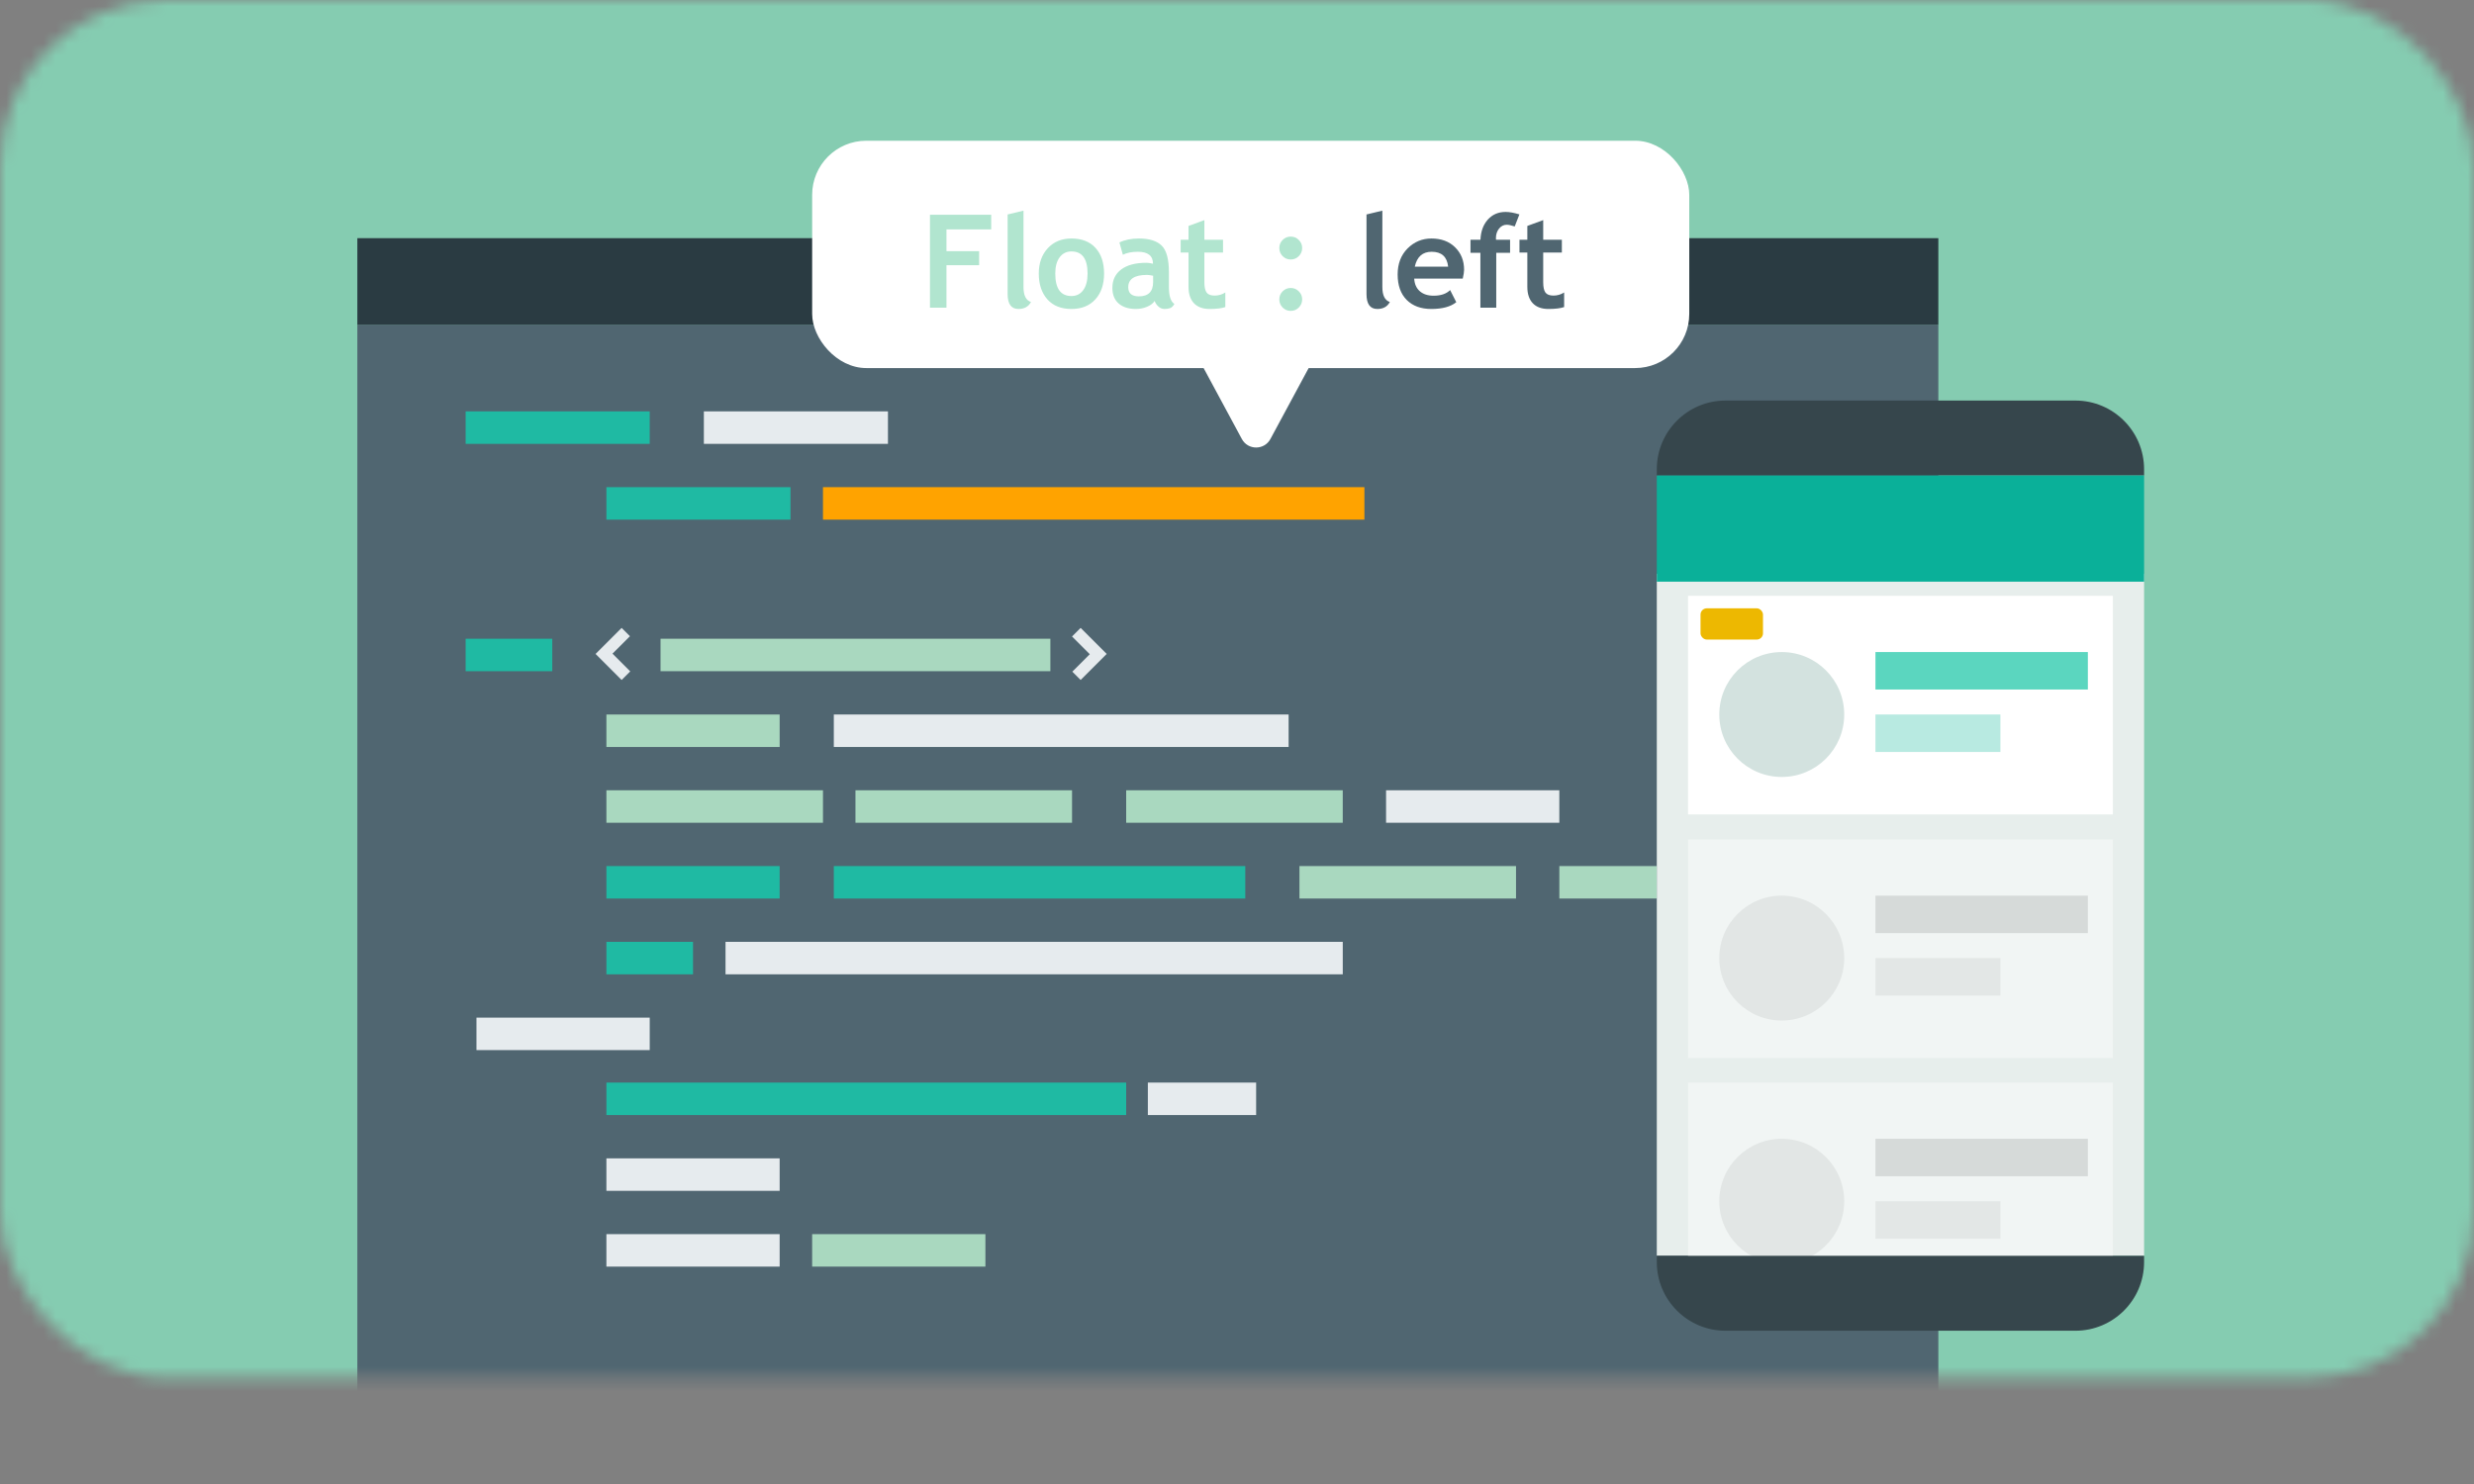 <svg width="200" height="120" viewBox="0 0 200 120" fill="none" xmlns="http://www.w3.org/2000/svg">
<rect x="0" y="0" width="200" height="120" fill="#808080" stroke="none"/>
<mask id="mask0_51_1265" style="mask-type:alpha" maskUnits="userSpaceOnUse" x="0" y="0" width="200" height="112">
<rect width="200" height="111.409" rx="13.423" fill="#D9D9D9"/>
</mask>
<g mask="url(#mask0_51_1265)">
<rect width="201.342" height="113.802" fill="#85CCB1"/>
<rect x="28.888" y="26.262" width="127.809" height="87.54" fill="#506671"/>
<rect x="28.888" y="19.259" width="127.809" height="7.003" fill="#2A3B42"/>
<rect x="37.642" y="33.265" width="14.882" height="2.626" fill="#1FBAA3"/>
<rect x="49.022" y="39.393" width="14.882" height="2.626" fill="#1FBAA3"/>
<rect x="37.642" y="51.649" width="7.003" height="2.626" fill="#1FBAA3"/>
<rect x="53.399" y="51.649" width="31.514" height="2.626" fill="#A9D8BF"/>
<rect x="49.022" y="57.777" width="14.006" height="2.626" fill="#A9D8BF"/>
<rect x="38.518" y="82.288" width="14.006" height="2.626" fill="#E6EBEE"/>
<rect x="49.022" y="93.668" width="14.006" height="2.626" fill="#E6EBEE"/>
<rect x="92.793" y="87.54" width="8.754" height="2.626" fill="#E6EBEE"/>
<rect x="49.022" y="99.796" width="14.006" height="2.626" fill="#E6EBEE"/>
<rect x="65.655" y="99.796" width="14.006" height="2.626" fill="#A9D8BF"/>
<rect x="58.652" y="76.16" width="49.898" height="2.626" fill="#E6EBEE"/>
<rect x="112.051" y="63.904" width="14.006" height="2.626" fill="#E6EBEE"/>
<rect x="49.022" y="63.904" width="17.508" height="2.626" fill="#A9D8BF"/>
<rect x="69.156" y="63.904" width="17.508" height="2.626" fill="#A9D8BF"/>
<rect x="91.041" y="63.904" width="17.508" height="2.626" fill="#A9D8BF"/>
<rect x="105.048" y="70.032" width="17.508" height="2.626" fill="#A9D8BF"/>
<rect x="126.058" y="70.032" width="7.879" height="2.626" fill="#A9D8BF"/>
<rect x="49.022" y="70.032" width="14.006" height="2.626" fill="#1FBAA3"/>
<rect x="67.406" y="70.032" width="33.265" height="2.626" fill="#1FBAA3"/>
<rect x="49.022" y="76.16" width="7.003" height="2.626" fill="#1FBAA3"/>
<rect x="49.022" y="87.54" width="42.019" height="2.626" fill="#1FBAA3"/>
<rect x="67.406" y="57.776" width="36.767" height="2.626" fill="#E6EBEE"/>
<rect x="56.901" y="33.265" width="14.882" height="2.626" fill="#E6EBEE"/>
<rect x="66.53" y="39.393" width="43.77" height="2.626" fill="#FFA300"/>
<path fill-rule="evenodd" clip-rule="evenodd" d="M86.688 54.313L88.099 52.902L86.665 51.468L87.36 50.773L89.466 52.879L87.36 54.985L86.688 54.313Z" fill="#E6EBEE"/>
<path fill-rule="evenodd" clip-rule="evenodd" d="M50.925 51.445L49.514 52.856L50.948 54.29L50.253 54.985L48.147 52.879L50.253 50.773L50.925 51.445Z" fill="#E6EBEE"/>
<path d="M133.937 37.945C133.937 34.877 136.424 32.39 139.492 32.39H167.774C170.842 32.39 173.33 34.877 173.33 37.945V38.45H133.937V37.945Z" fill="#36464C"/>
<rect x="133.937" y="46.396" width="39.393" height="55.15" fill="#E7EEEC"/>
<rect x="133.937" y="38.45" width="39.393" height="8.586" fill="#0AB099"/>
<rect x="136.462" y="48.181" width="34.343" height="17.676" fill="white"/>
<rect x="136.462" y="67.877" width="34.343" height="17.676" fill="#F1F5F4"/>
<rect x="136.462" y="87.54" width="34.343" height="17.676" fill="#F1F5F4"/>
<rect x="151.613" y="52.726" width="17.171" height="3.03" fill="#5BD6BF"/>
<rect x="151.613" y="72.423" width="17.171" height="3.03" fill="#D6DAD9"/>
<rect x="151.613" y="92.085" width="17.171" height="3.03" fill="#D6DAD9"/>
<rect x="151.613" y="57.776" width="10.101" height="3.03" fill="#B8EAE1"/>
<rect x="151.613" y="77.473" width="10.101" height="3.03" fill="#E3E7E6"/>
<rect x="151.613" y="97.136" width="10.101" height="3.03" fill="#E3E7E6"/>
<rect x="137.472" y="49.191" width="5.05" height="2.525" rx="0.505" fill="#EDB801"/>
<circle cx="144.038" cy="57.777" r="5.05" fill="#D3E2DF"/>
<circle cx="144.038" cy="77.473" r="5.05" fill="#E2E6E5"/>
<circle cx="144.038" cy="97.136" r="5.05" fill="#E2E6E5"/>
<path d="M173.33 102.052C173.33 105.12 170.842 107.607 167.774 107.607L139.492 107.607C136.424 107.607 133.937 105.12 133.937 102.052L133.937 101.547L173.33 101.547L173.33 102.052Z" fill="#36464C"/>
<rect x="65.655" y="11.38" width="70.907" height="18.383" rx="4.377" fill="white"/>
<path d="M102.702 35.497C102.207 36.417 100.886 36.417 100.391 35.497L97.283 29.73C96.811 28.855 97.445 27.794 98.439 27.794L104.654 27.794C105.648 27.794 106.282 28.855 105.81 29.73L102.702 35.497Z" fill="white"/>
<path d="M76.513 18.552V20.311H79.154V21.445H76.513V24.882H75.179V17.367H80.129V18.552H76.513ZM81.457 17.342L82.74 17.034V23.21C82.74 23.887 82.941 24.29 83.345 24.42C83.147 24.796 82.808 24.984 82.329 24.984C81.748 24.984 81.457 24.581 81.457 23.774V17.342ZM83.976 22.122C83.976 21.284 84.217 20.602 84.699 20.076C85.185 19.549 85.824 19.286 86.617 19.286C87.452 19.286 88.1 19.539 88.561 20.045C89.023 20.551 89.254 21.243 89.254 22.122C89.254 22.997 89.018 23.693 88.546 24.21C88.078 24.726 87.435 24.984 86.617 24.984C85.783 24.984 85.133 24.724 84.668 24.205C84.207 23.681 83.976 22.987 83.976 22.122ZM85.309 22.122C85.309 23.333 85.745 23.938 86.617 23.938C87.017 23.938 87.334 23.781 87.566 23.466C87.802 23.151 87.92 22.703 87.92 22.122C87.92 20.929 87.486 20.332 86.617 20.332C86.217 20.332 85.899 20.489 85.663 20.804C85.427 21.119 85.309 21.558 85.309 22.122ZM93.342 24.333C93.226 24.524 93.022 24.682 92.731 24.805C92.444 24.924 92.143 24.984 91.829 24.984C91.237 24.984 90.772 24.837 90.434 24.543C90.095 24.246 89.926 23.825 89.926 23.281C89.926 22.645 90.163 22.148 90.639 21.789C91.118 21.43 91.796 21.25 92.675 21.25C92.826 21.25 93.003 21.276 93.209 21.327C93.209 20.681 92.8 20.358 91.983 20.358C91.501 20.358 91.097 20.438 90.772 20.599L90.495 19.604C90.936 19.392 91.461 19.286 92.07 19.286C92.908 19.286 93.522 19.477 93.911 19.86C94.301 20.24 94.496 20.961 94.496 22.025V23.199C94.496 23.931 94.643 24.391 94.937 24.579C94.831 24.764 94.713 24.877 94.583 24.918C94.453 24.962 94.305 24.984 94.137 24.984C93.952 24.984 93.787 24.916 93.639 24.779C93.492 24.642 93.393 24.494 93.342 24.333ZM93.219 22.297C93 22.252 92.836 22.23 92.726 22.23C91.714 22.23 91.208 22.562 91.208 23.225C91.208 23.717 91.494 23.964 92.065 23.964C92.834 23.964 93.219 23.579 93.219 22.809V22.297ZM96.081 20.419H95.445V19.388H96.081V18.27L97.363 17.798V19.388H98.871V20.419H97.363V22.825C97.363 23.218 97.425 23.497 97.548 23.661C97.671 23.822 97.886 23.902 98.194 23.902C98.502 23.902 98.789 23.818 99.056 23.651V24.83C98.758 24.933 98.335 24.984 97.784 24.984C97.237 24.984 96.816 24.83 96.522 24.523C96.228 24.212 96.081 23.77 96.081 23.199V20.419ZM103.421 20.055C103.421 19.799 103.51 19.581 103.688 19.404C103.869 19.222 104.088 19.132 104.344 19.132C104.601 19.132 104.818 19.222 104.996 19.404C105.177 19.581 105.268 19.799 105.268 20.055C105.268 20.311 105.177 20.53 104.996 20.712C104.818 20.893 104.601 20.983 104.344 20.983C104.088 20.983 103.869 20.893 103.688 20.712C103.51 20.53 103.421 20.311 103.421 20.055ZM103.421 24.21C103.421 23.953 103.51 23.736 103.688 23.558C103.869 23.377 104.088 23.287 104.344 23.287C104.601 23.287 104.818 23.377 104.996 23.558C105.177 23.736 105.268 23.953 105.268 24.21C105.268 24.466 105.177 24.685 104.996 24.866C104.818 25.048 104.601 25.138 104.344 25.138C104.088 25.138 103.869 25.048 103.688 24.866C103.51 24.685 103.421 24.466 103.421 24.21Z" fill="#B1E5CF"/>
<path d="M110.469 17.342L111.751 17.034V23.21C111.751 23.887 111.953 24.29 112.356 24.42C112.158 24.796 111.819 24.984 111.341 24.984C110.759 24.984 110.469 24.581 110.469 23.774V17.342ZM118.25 22.527H114.326C114.35 22.965 114.5 23.305 114.777 23.548C115.054 23.791 115.427 23.912 115.895 23.912C116.48 23.912 116.925 23.76 117.229 23.456L117.727 24.436C117.275 24.801 116.602 24.984 115.706 24.984C114.868 24.984 114.205 24.74 113.716 24.251C113.23 23.758 112.987 23.073 112.987 22.194C112.987 21.329 113.254 20.628 113.787 20.091C114.324 19.554 114.967 19.286 115.716 19.286C116.513 19.286 117.152 19.523 117.634 19.999C118.116 20.474 118.358 21.079 118.358 21.814C118.358 21.972 118.322 22.209 118.25 22.527ZM114.372 21.563H117.07C116.981 20.759 116.537 20.358 115.736 20.358C115.005 20.358 114.55 20.759 114.372 21.563ZM122.451 18.311C122.17 18.219 121.955 18.173 121.804 18.173C121.562 18.173 121.355 18.277 121.184 18.485C121.016 18.694 120.932 18.951 120.932 19.255C120.932 19.299 120.934 19.344 120.938 19.388H122.076V20.445H120.958V24.882H119.676V20.445H118.876V19.388H119.681C119.708 18.715 119.907 18.171 120.276 17.757C120.649 17.343 121.129 17.137 121.717 17.137C122.022 17.137 122.393 17.203 122.83 17.337L122.451 18.311ZM123.471 20.419H122.835V19.388H123.471V18.27L124.754 17.798V19.388H126.262V20.419H124.754V22.825C124.754 23.218 124.815 23.497 124.938 23.661C125.062 23.822 125.277 23.902 125.585 23.902C125.892 23.902 126.18 23.818 126.446 23.651V24.83C126.149 24.933 125.725 24.984 125.174 24.984C124.627 24.984 124.207 24.83 123.913 24.523C123.618 24.212 123.471 23.77 123.471 23.199V20.419Z" fill="#506671"/>
</g>
</svg>
